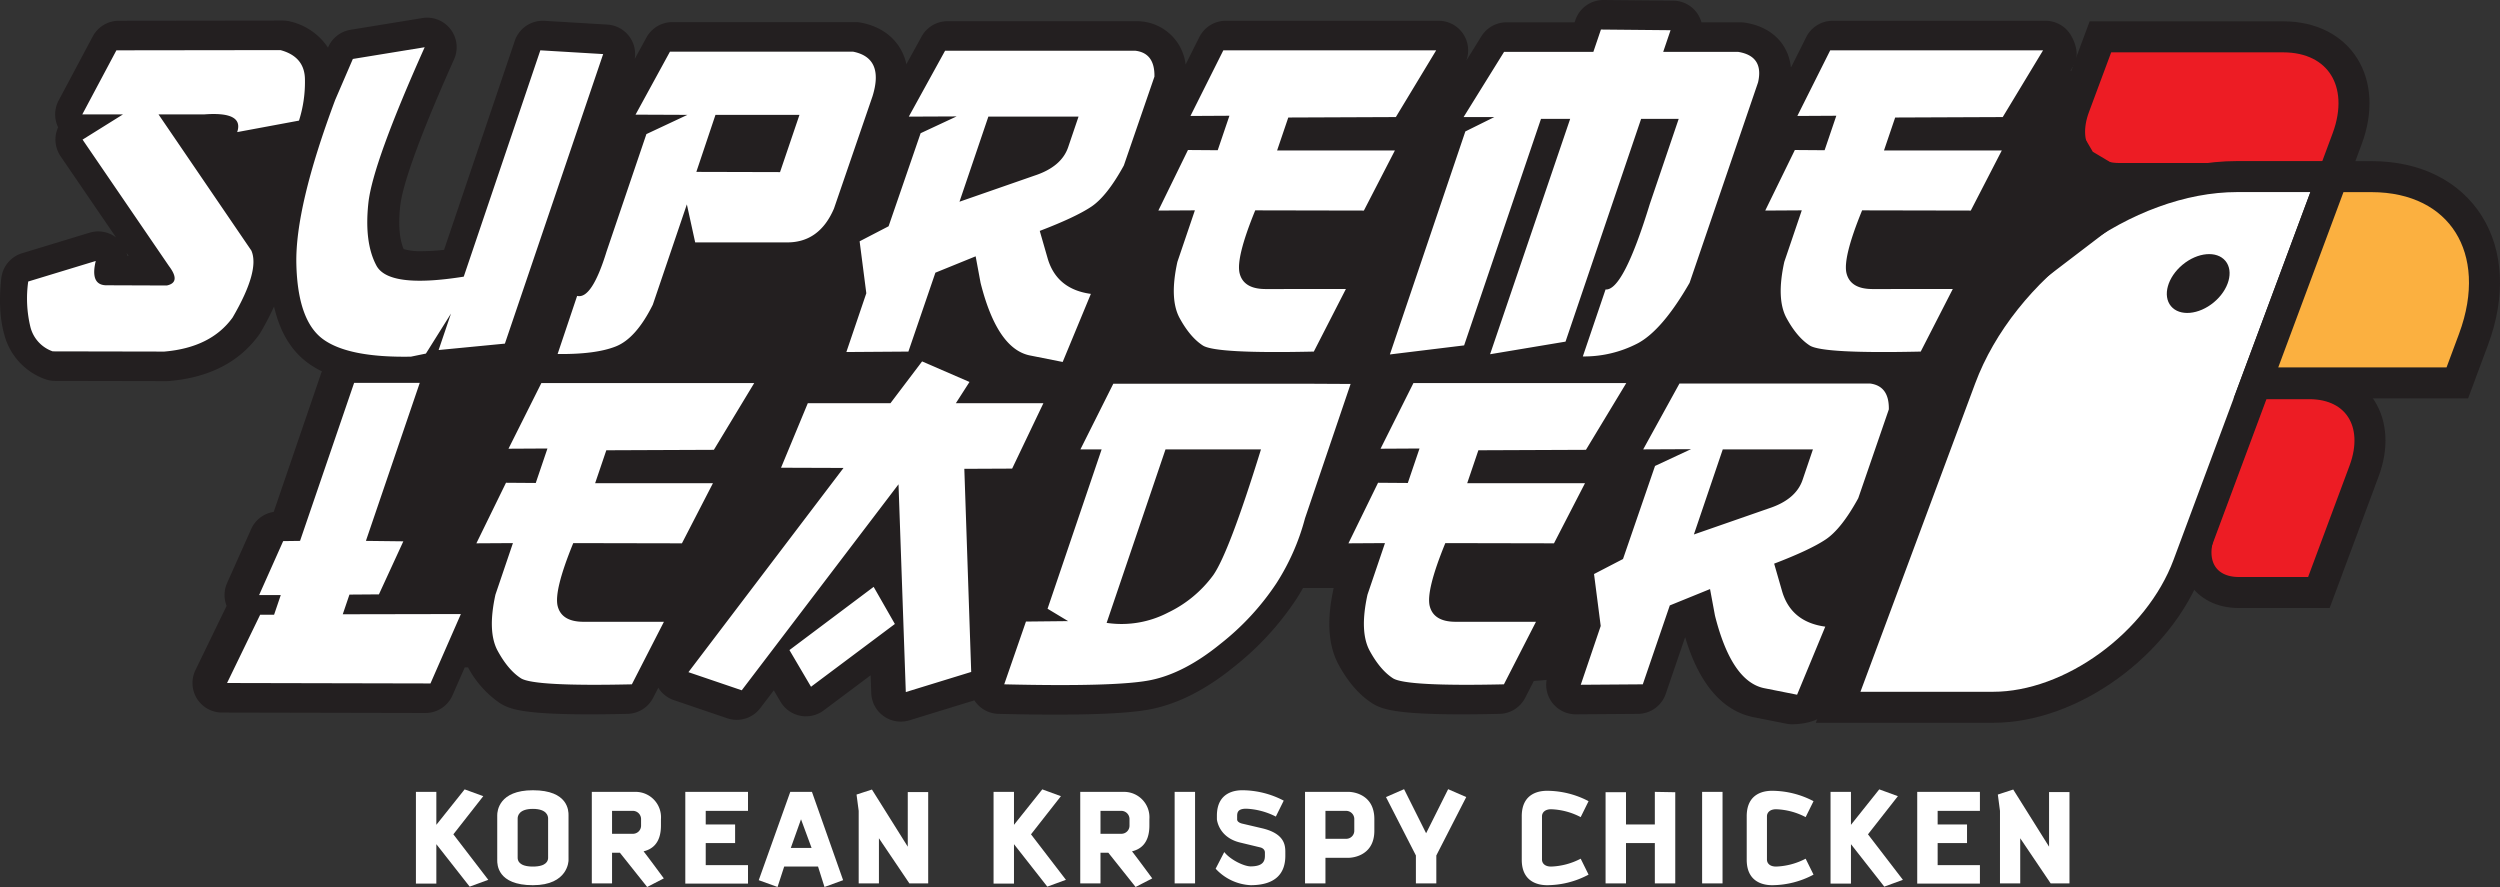 <svg xmlns="http://www.w3.org/2000/svg" viewBox="0 0 749.182 265.805">
  <rect x="0" y="0" width="749.182" height="265.805" fill="#333333" stroke="none"/>
  <g>
    <g>
      <path d="M130.76,237.301v9.877l8.481-10.629,5.583,2.04-8.965,11.435c3.274,4.24,7.301,9.501,10.468,13.635l-5.583,2.039L130.76,252.976v11.81h-6.12V237.301Z" fill="#fff"/>
      <path d="M170.373,257.807s0,7.462-10.682,7.462-10.683-6.281-10.683-7.462V244.28c0-1.181.483-7.462,10.683-7.462,10.682,0,10.682,6.281,10.682,7.462Zm-6.12-.751v-11.81c0-.644-.322-2.845-4.562-2.845s-4.563,2.201-4.563,2.845v11.81c0,.751.322,2.63,4.563,2.63S164.254,257.807,164.254,257.056Z" fill="#fff"/>
      <path d="M183.415,264.732h-6.066V237.301h13.152A7.61,7.61,0,0,1,198.07,245.46v1.933c0,5.637-3.006,7.193-5.207,7.73,2.04,2.63,4.187,5.582,6.066,8.105l-4.992,2.576-8.16-10.253h-2.362Zm0-14.869h6.173a2.436,2.436,0,0,0,2.523-2.47v-1.879a2.471,2.471,0,0,0-2.523-2.522h-6.173Z" fill="#fff"/>
      <path d="M211.487,259.256h12.668v5.529H205.367V237.301h18.788v5.69H211.487v4.079h8.804v5.583H211.487Z" fill="#fff"/>
      <path d="M227.374,263.766l9.448-26.465h6.496l9.34,26.465-5.583,2.039-1.932-6.119H234.997l-1.986,6.119Zm9.609-9.663H243.21l-3.167-8.589Z" fill="#fff"/>
      <path d="M272.034,237.355h6.12v27.377h-5.637l-9.126-13.527v13.527h-6.066v-21.74l-.644-4.885,4.616-1.504,10.736,17.124Z" fill="#fff"/>
      <path d="M303.862,237.301v9.877l8.482-10.629,5.582,2.04-8.964,11.435c3.275,4.24,7.3,9.501,10.468,13.635l-5.583,2.039L303.862,252.976v11.81h-6.12V237.301Z" fill="#fff"/>
      <path d="M329.787,264.732H323.72V237.301h13.151a7.61,7.61,0,0,1,7.569,8.159v1.933c0,5.637-3.006,7.193-5.207,7.73,2.04,2.63,4.188,5.582,6.066,8.105l-4.993,2.576-8.159-10.253h-2.361Zm0-14.869H335.96a2.436,2.436,0,0,0,2.523-2.47v-1.879a2.471,2.471,0,0,0-2.523-2.522h-6.173Z" fill="#fff"/>
      <path d="M358.127,237.301v27.431h-6.119V237.301Z" fill="#fff"/>
      <path d="M366.875,255.337c1.986,2.47,6.065,4.295,7.89,4.295,3.704,0,4.295-1.557,4.295-3.167v-.967c0-1.288-1.397-1.557-1.397-1.557l-6.012-1.449c-6.548-1.557-6.978-6.979-6.978-6.979v-1.073c0-7.247,5.798-7.623,7.622-7.623a26.892,26.892,0,0,1,12.399,3.113l-2.361,4.778a21.468,21.468,0,0,0-8.857-2.362c-2.254,0-2.738.859-2.738,2.147v1.073c0,.913,1.45,1.234,1.45,1.234l5.958,1.397c6.925,1.61,7.032,5.207,7.032,7.246v1.02c0,4.992-2.63,8.804-10.414,8.804a15.262,15.262,0,0,1-10.467-4.938Z" fill="#fff"/>
      <path d="M397.201,264.732h-6.12V237.301h13.151s7.623,0,7.623,8.159V248.95c0,8.106-7.623,8.106-7.623,8.106h-7.031Zm0-13.366h6.173a2.419,2.419,0,0,0,2.47-2.47v-3.382a2.455,2.455,0,0,0-2.47-2.522h-6.173Z" fill="#fff"/>
      <path d="M439.391,238.858l-8.965,17.5v8.374h-6.12v-8.374l-8.964-17.5,5.421-2.362,6.604,13.206,6.603-13.206Z" fill="#fff"/>
      <path d="M456.028,244.602c0-7.247,5.743-7.623,7.622-7.623a26.893,26.893,0,0,1,12.4,3.113l-2.362,4.778a20.584,20.584,0,0,0-8.857-2.362c-1.985,0-2.737,1.127-2.737,2.094v12.99c0,1.02.752,2.094,2.737,2.094a20.584,20.584,0,0,0,8.857-2.362l2.362,4.778a26.552,26.552,0,0,1-12.4,3.167c-1.879,0-7.622-.43-7.622-7.623Z" fill="#fff"/>
      <path d="M502.029,237.409v27.323h-6.119V252.654h-8.643v12.078h-6.12V237.409h6.12v9.662h8.643v-9.77Z" fill="#fff"/>
      <path d="M516.197,237.301v27.431h-6.119V237.301Z" fill="#fff"/>
      <path d="M523.443,244.602c0-7.247,5.743-7.623,7.622-7.623a26.893,26.893,0,0,1,12.4,3.113l-2.362,4.778a20.585,20.585,0,0,0-8.857-2.362c-1.985,0-2.737,1.127-2.737,2.094v12.99c0,1.02.752,2.094,2.737,2.094a20.585,20.585,0,0,0,8.857-2.362l2.362,4.778a26.553,26.553,0,0,1-12.4,3.167c-1.879,0-7.622-.43-7.622-7.623Z" fill="#fff"/>
      <path d="M554.682,237.301v9.877l8.481-10.629,5.582,2.04-8.964,11.435c3.274,4.24,7.3,9.501,10.468,13.635l-5.583,2.039-9.984-12.722v11.81h-6.12V237.301Z" fill="#fff"/>
      <path d="M580.66,259.256h12.668v5.529H574.54V237.301h18.788v5.69H580.66v4.079h8.803v5.583H580.66Z" fill="#fff"/>
      <path d="M614.046,237.355h6.12v27.377H614.53l-9.125-13.527v13.527h-6.066v-21.74l-.644-4.885,4.617-1.504,10.735,17.124Z" fill="#fff"/>
    </g>
    <g>
      <path d="M698.945,53.495H635.163c-11.888,0-17.939-9.637-13.515-21.525l7.788-20.93h54.757c16.872,0,25.46,13.677,19.182,30.549Z" fill="#ed1c24" stroke="#231f20" stroke-miterlimit="10" stroke-width="9.293"/>
      <path d="M675.739,114.975l-16.427,44.147c-3.789,10.182,1.394,18.436,11.576,18.436h24.019l13.551-36.417c5.377-14.451-1.978-26.166-16.43-26.166Z" fill="#ed1c24" stroke="#231f20" stroke-miterlimit="10" stroke-width="9.293"/>
      <path d="M699.051,52.915,655.708,169.392c-8.747,23.506-34.892,42.56-58.398,42.56H550.84l36.702-98.633c12.414-33.36,49.521-60.404,82.882-60.404Z" fill="#fff" stroke="#231f20" stroke-miterlimit="10" stroke-width="9.293"/>
      <path d="M736.39,114.753H676.04l23.005-61.822h11.603c26.922,0,40.626,21.825,30.608,48.747Z" fill="#fbb040" stroke="#231f20" stroke-miterlimit="10" stroke-width="9.293"/>
      <ellipse cx="658.74" cy="84.965" rx="10.608" ry="7.328" transform="translate(97.82 440.67) rotate(-39.73)" fill="#231f20"/>
    </g>
    <g>
      <path d="M537.035,217.043a8.85,8.85,0,0,1-1.729-.172s-10.104-2.008-10.16-2.02c-12.379-2.713-17.767-15.905-20.15-23.922l-5.822,17.012a8.853,8.853,0,0,1-8.313,5.988s-18.636.133-18.657.133a8.853,8.853,0,0,1-8.736-10.299l-3.827.31-2.584,5.04a8.853,8.853,0,0,1-7.681,4.813c-4.175.093-8.028.142-11.45.142-19.957,0-24.079-1.603-26.829-3.388-3.785-2.456-7.117-6.292-9.903-11.399-3.168-5.814-3.672-13.336-1.544-23.002.005-.024.01-.049.017-.073h-9.182q-.958,1.68-1.993,3.31a86.649,86.649,0,0,1-18.64,20.269c-8.32,6.782-16.672,11.059-24.821,12.709-5.503,1.115-14.865,1.657-28.621,1.657-5.095,0-10.878-.075-17.189-.225a8.852,8.852,0,0,1-7.064-3.803c-.057-.082-.113-.164-.166-.247l-19.448,5.979a8.853,8.853,0,0,1-11.451-8.152l-.188-5.34-14.064,10.529a8.856,8.856,0,0,1-12.939-2.6l-2.01-3.416-4.071,5.35a8.857,8.857,0,0,1-9.897,3.021l-15.975-5.432a8.857,8.857,0,0,1-4.676-3.72l-1.546,3.018a8.855,8.855,0,0,1-7.682,4.813c-4.176.093-8.029.142-11.452.142-19.961,0-24.082-1.604-26.831-3.391a30.172,30.172,0,0,1-9.494-10.67l-.997-.005-3.663,8.361a8.854,8.854,0,0,1-8.11,5.302l-60.979-.133a8.854,8.854,0,0,1-7.948-12.719l9.337-19.251a8.854,8.854,0,0,1,.152-6.853l7.209-16.162a8.856,8.856,0,0,1,6.757-5.147l14.214-41.537q.103-.3.225-.588a27.09,27.09,0,0,1-4.145-2.475c-5.057-3.695-8.434-9.292-10.197-16.96a80.824,80.824,0,0,1-4.04,7.781q-.216.37-.467.717c-5.89,8.165-14.945,12.821-26.913,13.841q-.375.032-.751.032l-33.445-.065a8.844,8.844,0,0,1-3.063-.554A19.377,19.377,0,0,1,1.294,100.291C-.043,95.499-.34,89.974.384,83.394a8.854,8.854,0,0,1,6.223-7.502l20.239-6.16a8.854,8.854,0,0,1,7.928,1.414l-16.613-24.31a8.859,8.859,0,0,1-.741-8.681,8.856,8.856,0,0,1,.15-8.027l10.225-19.208A8.855,8.855,0,0,1,35.6,6.226L84.781,6.16a8.851,8.851,0,0,1,2.313.308A18.619,18.619,0,0,1,98.289,14.27l.049-.113a8.856,8.856,0,0,1,6.706-5.233l21.526-3.51a8.855,8.855,0,0,1,9.507,12.357C123.659,45.508,120.438,57.023,119.923,61.799c-.588,5.481-.225,9.897,1.052,12.853a18.28,18.28,0,0,0,5.556.62,61.385,61.385,0,0,0,6.541-.402l21.192-62.628a8.855,8.855,0,0,1,8.384-6.016c.177,0,.354.005.532.016l18.827,1.126a8.854,8.854,0,0,1,8.205,10.296l3.514-6.432a8.855,8.855,0,0,1,7.771-4.609H256.34a8.846,8.846,0,0,1,1.708.166C264.71,8.099,268.092,11.7,269.756,14.49a15.725,15.725,0,0,1,1.86,4.741l4.564-8.289a8.855,8.855,0,0,1,7.756-4.584h57.097a8.81,8.81,0,0,1,1.109.07A14.671,14.671,0,0,1,355.297,19.328l4.115-8.213a8.855,8.855,0,0,1,7.917-4.889h63.783A8.855,8.855,0,0,1,439.42,18.143l4.512-7.268A8.855,8.855,0,0,1,451.456,6.69H471.87l.23-.681A8.855,8.855,0,0,1,480.484,0c.029,0,20.948.198,20.948.198a8.854,8.854,0,0,1,8.449,6.491h11.718a8.787,8.787,0,0,1,1.413.114c6.31,1.02,9.618,4.183,11.282,6.657a14.604,14.604,0,0,1,2.363,6.59l.15-.004,4.475-8.932a8.856,8.856,0,0,1,7.917-4.888H612.98A8.853,8.853,0,0,1,620.692,10.73c1.571,2.783,2.366,6.184.714,8.919l-.923,1.528c1.262.598,1.535,1.504,2.403,2.644a8.852,8.852,0,0,1,1.55,7.518L623.39,35.523v3.506l3.759,6.445,8.649,5.156a8.854,8.854,0,0,1,.836,14.645l-41.743,31.85L558.578,197.583a8.853,8.853,0,0,1-8.208,5.843l.639,1.437-3.377,7.793C546.242,216.014,540.558,217.043,537.035,217.043ZM38.538,76.654l-.596-.872q.122.43.201.871Z" fill="#231f20"/>
      <path d="M620.652,51.909l-6.117-10.486v-6.99l1.311-5.243-11.239-.254L612.98,15.081H549.197l-6.855,13.683-16.306.411,1.534-4.49q1.815-7.882-5.97-9.141H499.144l2.203-6.492L480.485,8.854l-2.27,6.69H451.455l-9.782,15.759-20.679.522,10.118-16.744H367.329l-9.035,18.035h-15.108l3.497-10.152q.127-7.021-5.649-7.75H283.937l-9.858,17.902H260.733l1.462-4.259q3.582-11.524-5.856-13.38H201.497L191.86,33.116H175.74l5.739-16.909-18.827-1.126L139.92,82.258l-.321.662q-22.377,3.545-26.064-3.327-3.688-6.889-2.415-18.744,1.278-11.856,16.875-46.696l-21.526,3.511-5.284,12.252Q93.328,50.902,90.778,65.428l2.035-34.697H91.615a44.962,44.962,0,0,0,.498-6.775q.009-6.955-7.331-8.941l-49.17.066L25.387,34.288H37.574L25.472,41.84,48.307,75.256l.015.245.149-.005,2.891,4.23q3.699,4.903-.654,5.828l-17.662-.066q-5.457.265-3.622-7.286L9.186,84.363a36.32,36.32,0,0,0,.635,13.544,10.418,10.418,0,0,0,6.7,7.385l33.427.066q13.981-1.192,20.483-10.2,8.233-14.107,5.621-20.069l-.304-.446,13.917-.435c-.115,1.707-.162,3.33-.128,4.855q.387,17.022,7.999,22.586,7.616,5.562,26.341,5.232l4.488-.927.215-.343-4.427,9.12H104.614L88.408,162.088l-5.056.067-7.208,16.162h6.492l-2.001,5.895H76.461l-9.926,20.466,60.96.133,6-13.697L146.3,191.19a13.744,13.744,0,0,0,1.333,3.851q3.121,5.729,6.95,8.212,3.824,2.485,33.261,1.821l6.969-13.598,17.464.103-7.481,9.852,15.975,5.432,11.541-15.165,6.841.04-4.091,3.07,6.467,10.994,18.623-13.94,9.241.055.543,15.475,19.598-6.026-.316-9.331,14.694.087-4.486,12.952q33.705.796,43.842-1.258,10.136-2.052,20.985-10.895a77.493,77.493,0,0,0,16.757-18.149,72.185,72.185,0,0,0,4.123-7.421h26.835l-3.676,10.833q-2.449,11.126.67,16.857,3.126,5.729,6.95,8.212,3.829,2.485,33.261,1.821l4.832-9.429,22.045-1.785-3.851,11.347,18.592-.133,8.091-23.645,12.06-4.902,1.476,7.948q4.936,19.607,14.618,21.726l9.991,1.986,5.594-13.513,7.625-.102L587.448,91.666l43.814-33.43Zm-193.7,129.753q-.985-3.817,2.875-14.31h4.701V186.33Q428.137,186.262,426.952,181.662Z" fill="#231f20"/>
      <path d="M34.883,15.081l49.17-.066q7.338,1.986,7.331,8.941A38.088,38.088,0,0,1,89.6,36.143L71.077,39.587q2.113-6.226-9.925-5.299H47.507L75.324,75.089q2.612,5.962-5.621,20.07-6.498,9.008-20.483,10.2l-33.427-.066a10.418,10.418,0,0,1-6.7-7.385,36.322,36.322,0,0,1-.635-13.544l20.238-6.16q-1.835,7.55,3.622,7.286l17.662.066q4.355-.927.654-5.828L24.743,41.84l12.102-7.552H24.658Zm92.383-.927q-15.599,34.84-16.875,46.696-1.274,11.856,2.415,18.744t26.166,3.311l22.951-67.824L180.75,16.206l-29.447,86.768-19.861,1.92,3.709-10.929-7.513,11.989-4.488.927q-18.722.332-26.341-5.232Q89.194,96.086,88.81,79.064T100.456,29.917L105.74,17.665Zm128.345,1.324q9.437,1.855,5.856,13.38l-11.55,33.647Q245.48,72.839,235.547,72.638h-27.22L205.833,61.246,195.628,91.317q-5.005,10.069-11.058,12.486t-17.468,2.285l5.848-17.42q4.385,1.128,8.822-13.313L193.708,40.184l12.288-5.762-15.542-.066,10.315-18.878ZM214.406,34.421,208.674,51.51l25.081.066,5.822-17.155Zm68.802-19.208h57.097q5.779.73,5.649,7.75l-9.17,26.625q-5.047,9.209-9.757,12.353-4.711,3.148-15.441,7.253L313.985,77.54q2.728,9.14,12.921,10.53l-8.449,20.4-9.991-1.986Q298.79,104.365,293.851,84.76l-1.476-7.948-12.063,4.902-8.092,23.645-18.589.133,5.979-17.618-2.005-15.565,8.682-4.504,9.598-27.885,10.78-5.033L272.34,34.95ZM296.183,34.95l-8.654,25.501,22.456-7.816q8.12-2.649,10.12-8.544l3.102-9.141ZM366.6,15.081h63.784L418.297,35.083l-32.234.133-3.35,9.87h35.301l-9.293,18.015-32.563-.066q-5.848,14.306-4.664,18.91,1.188,4.603,7.588,4.669H403.325l-9.607,18.744q-29.432.661-33.261-1.821-3.825-2.482-6.95-8.212-3.121-5.729-.67-16.857l5.237-15.433-10.949.066,8.874-18.148,8.919.066,3.506-10.332-11.678.066ZM479.756,8.854l20.863.198-2.203,6.492h22.455q7.782,1.258,5.97,9.141L506.322,84.76q-8.237,14.306-15.642,18.181a34.74,34.74,0,0,1-16.351,3.876l6.811-20.07q5.274.465,13.269-25.634l8.654-25.5h-11.26l-22.658,66.764-22.608,3.777,24.004-70.541h-8.743l-23.041,67.891L416.51,106.22l22.614-66.831,8.682-4.306h-9.207l12.128-19.539H477.486Zm68.712,6.226h63.784L600.165,35.083l-32.234.133-3.35,9.87h35.304l-9.293,18.015-32.567-.066q-5.848,14.306-4.661,18.91,1.183,4.603,7.588,4.669H585.196l-9.607,18.744q-29.436.661-33.261-1.821-3.83-2.482-6.95-8.212t-.67-16.857l5.237-15.433-10.952.066,8.874-18.148,8.919.066,3.506-10.332-11.678.066Zm-442.346,99.651h19.67l-16.139,47.357,11.217.133-7.317,15.896-8.833.067-2.001,5.895,35.394-.067-9.111,20.799-60.96-.133,9.926-20.466h4.173l2.001-5.895H77.652L84.86,162.155l5.056-.067Zm56.11.066h63.784L213.929,134.8l-32.234.133-3.35,9.87h35.304l-9.293,18.015-32.567-.066q-5.848,14.306-4.661,18.91,1.183,4.603,7.588,4.669H198.96l-9.607,18.744q-29.436.661-33.261-1.821-3.83-2.482-6.95-8.212t-.67-16.857l5.237-15.433-10.952.066,8.874-18.148,8.919.066,3.506-10.332-11.678.066Zm114.097-6.492,14.202,6.16-4.08,6.359H312.68l-9.368,19.604-14.33.067,2.062,60.87-19.598,6.026-2.186-62.26-46.98,61.731-15.975-5.431L252.777,140.231l-18.723-.066,8.022-19.34h24.77Zm-14.518,67.56,6.358,11.127-25.13,18.811L236.573,194.81Zm71.816-60.87h58.418l12.695.067-13.667,40.27a68.283,68.283,0,0,1-8.553,19.44,77.491,77.491,0,0,1-16.757,18.149q-10.848,8.843-20.985,10.895-10.132,2.052-43.842,1.258l6.515-18.81,12.632-.133-6.16-3.709L330.13,134.667h-6.36Zm15.645,19.671-17.646,51.995a30.163,30.163,0,0,0,18.396-3.08,36.098,36.098,0,0,0,13.536-11.194q4.729-6.722,14.324-37.721Zm74.294-19.87H487.35L475.263,134.8l-32.234.133-3.35,9.87H474.98l-9.293,18.015-32.564-.066q-5.848,14.306-4.664,18.91,1.188,4.603,7.588,4.669h24.243l-9.607,18.744q-29.432.661-33.261-1.821-3.825-2.482-6.95-8.212-3.121-5.729-.67-16.857l5.237-15.433-10.949.066,8.874-18.148,8.919.066,3.506-10.332-11.678.066Zm79.724.133h57.094q5.779.73,5.649,7.75l-9.167,26.625q-5.047,9.209-9.757,12.353-4.711,3.148-15.444,7.253l2.402,8.346q2.723,9.14,12.918,10.53l-8.446,20.401-9.991-1.986q-9.681-2.121-14.618-21.726l-1.476-7.948-12.06,4.902-8.091,23.645-18.592.133L479.69,187.589l-2.002-15.565L486.37,167.52l9.595-27.885,10.784-5.033-14.329.066Zm12.975,19.737-8.654,25.501,22.456-7.815q8.115-2.65,10.117-8.545l3.102-9.141Z" fill="#fff"/>
    </g>
  </g>
</svg>
